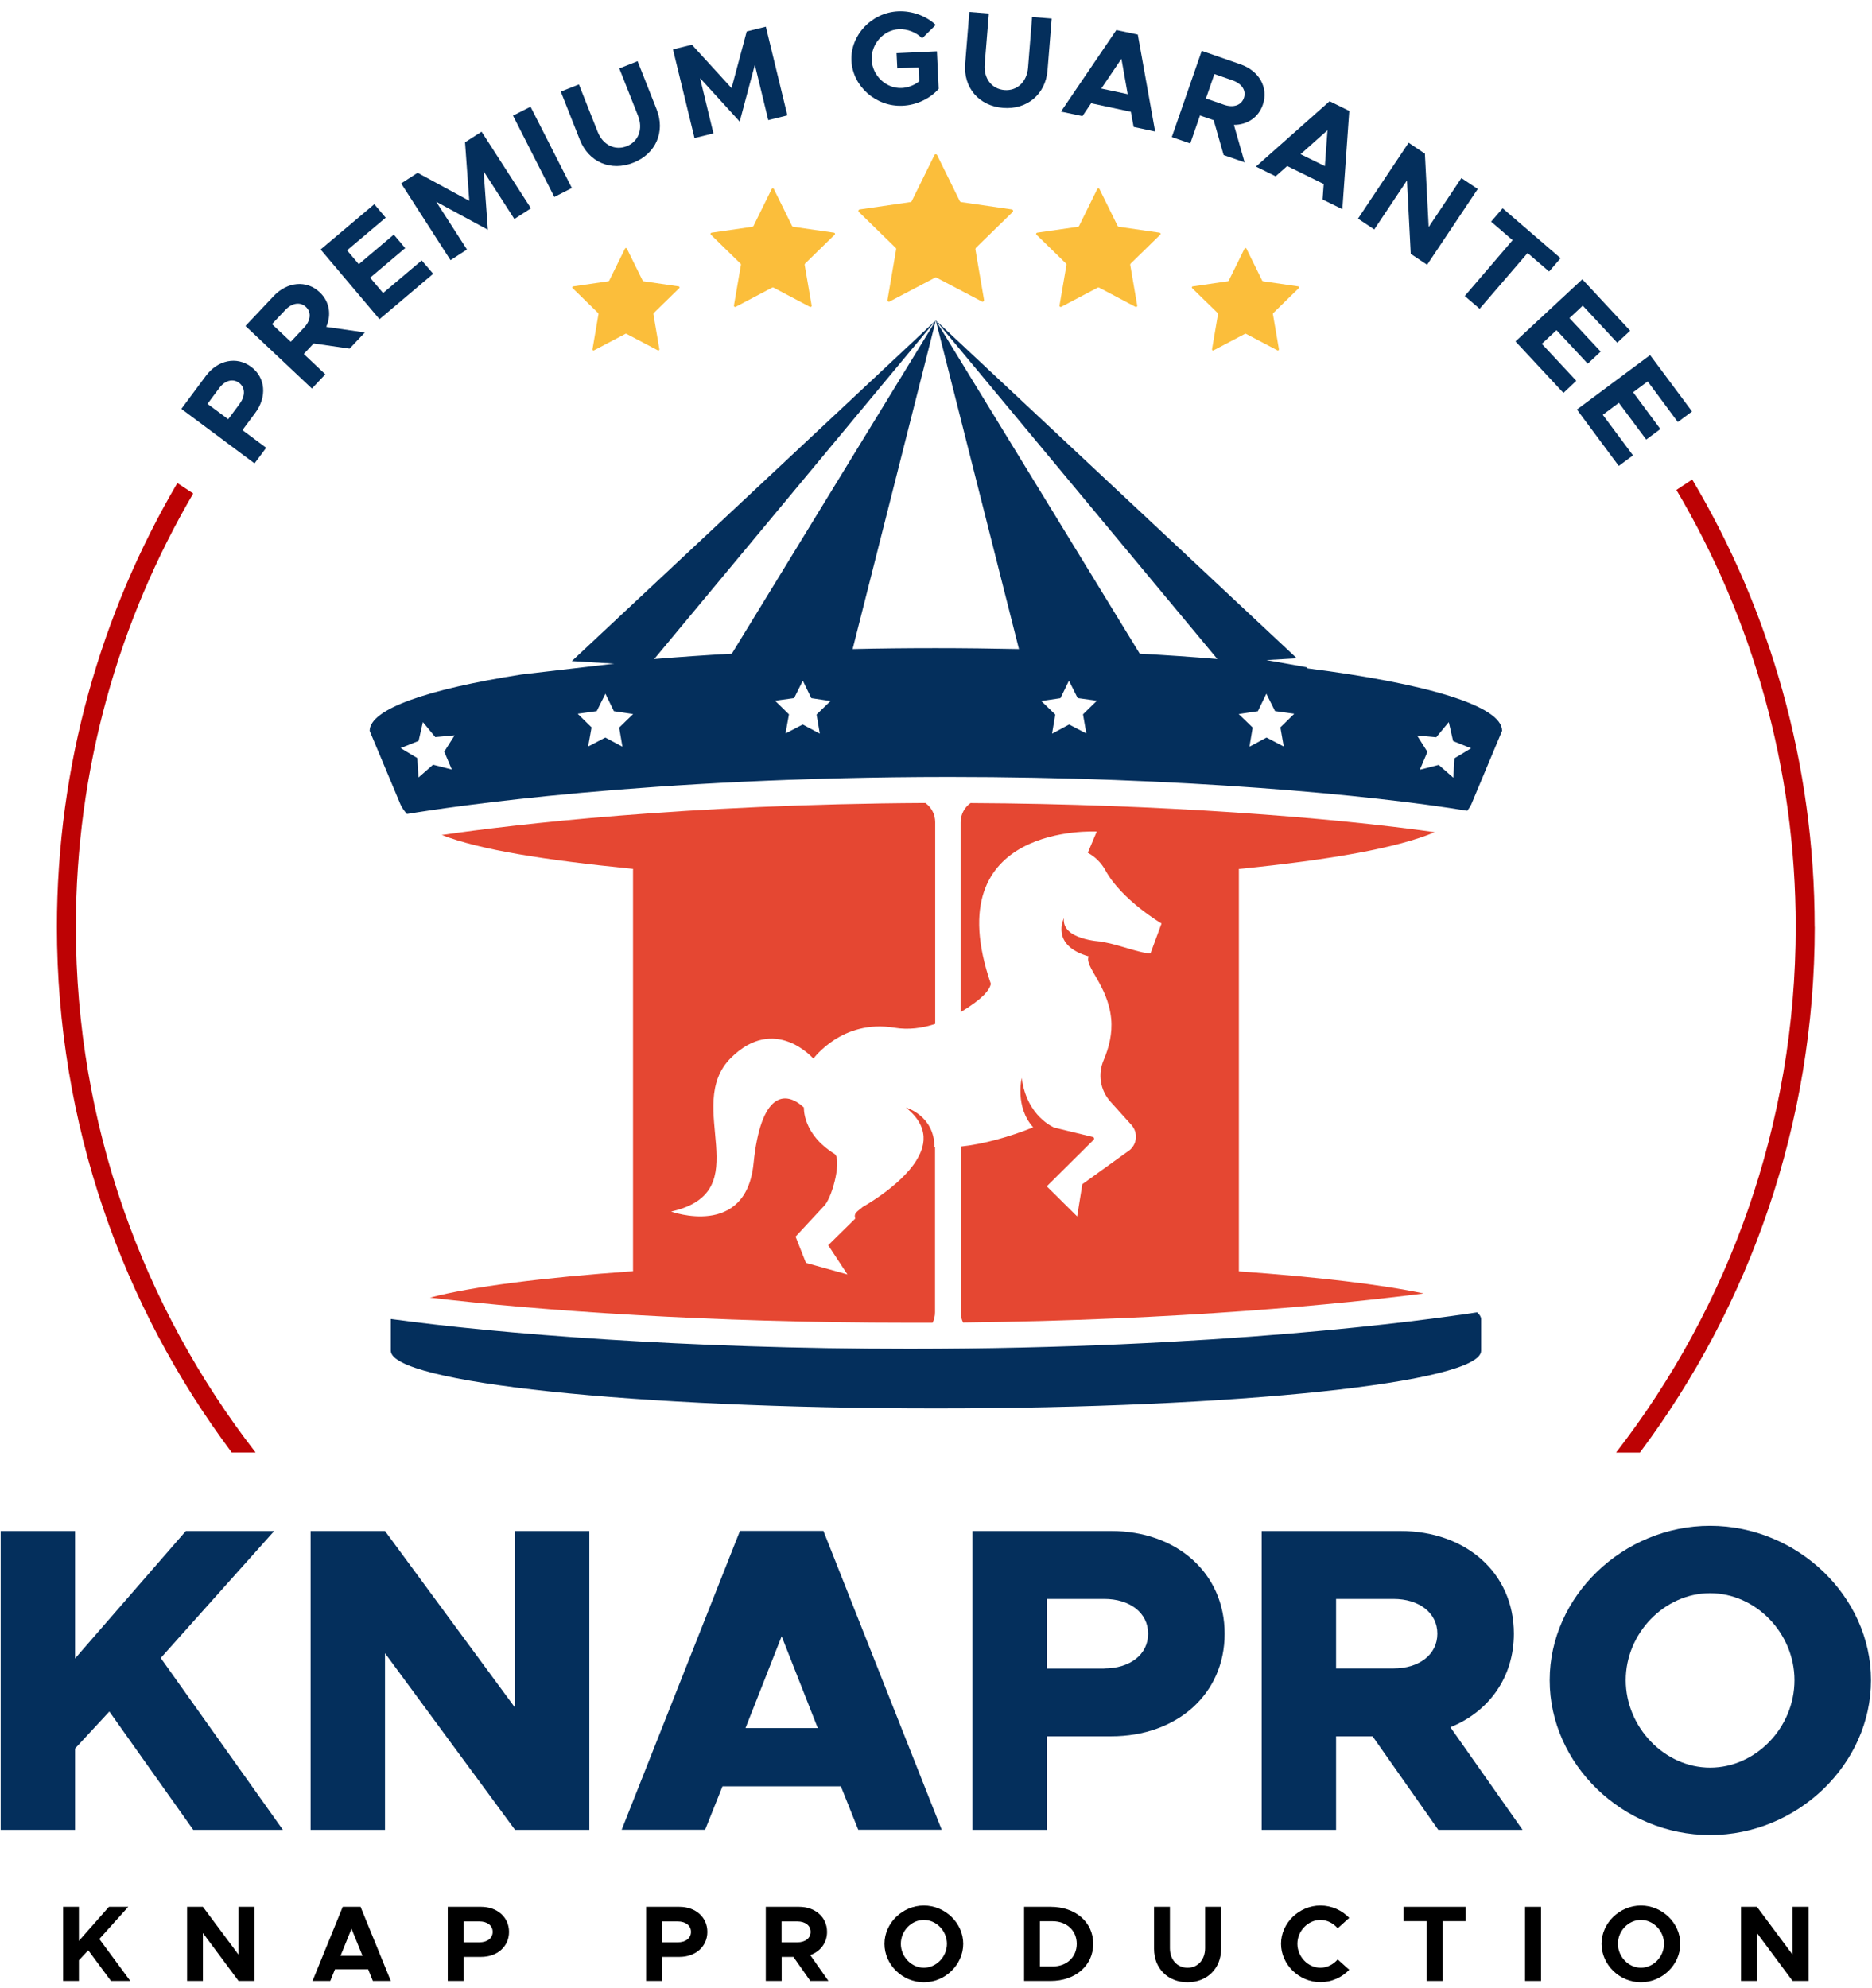 <svg xmlns="http://www.w3.org/2000/svg" width="130" height="138" viewBox="0 0 130 138" fill="none"><g clip-path="url(#clip0_3809_276)"><path d="M126.024 64.341C126.024 78.011 121.506 90.647 113.882 100.838H112.227C120.05 90.737 124.702 78.075 124.702 64.341C124.702 53.284 121.68 42.907 116.417 34.012L117.515 33.287C122.918 42.387 126.018 53.008 126.018 64.341" fill="#BD0204"></path><path d="M17.751 100.834H16.095C8.471 90.649 3.953 78.013 3.953 64.344C3.953 53.113 7.008 42.575 12.315 33.533L13.419 34.258C8.24 43.102 5.269 53.383 5.269 64.344C5.269 78.071 9.928 90.739 17.751 100.834Z" fill="#BD0204"></path><path d="M12.594 28.383L14.294 26.098C15.116 24.994 16.431 24.712 17.439 25.463C18.447 26.214 18.549 27.555 17.728 28.659L16.836 29.859L18.485 31.085L17.676 32.169L12.594 28.383ZM16.643 28.024C17.047 27.485 17.041 26.907 16.605 26.58C16.168 26.252 15.61 26.413 15.212 26.958L14.41 28.036L15.847 29.102L16.65 28.024H16.643Z" fill="#042F5C"></path><path d="M24.273 24.201L21.783 23.841L21.096 24.573L22.592 25.985L21.661 26.973L17.047 22.628L19.004 20.555C19.948 19.554 21.289 19.426 22.2 20.286C22.887 20.934 23.028 21.852 22.656 22.692L25.338 23.078L24.273 24.207V24.201ZM20.192 23.726L21.116 22.744C21.578 22.256 21.642 21.678 21.244 21.306C20.846 20.934 20.275 21.03 19.813 21.518L18.889 22.5L20.192 23.726Z" fill="#042F5C"></path><path d="M24.101 17.378L24.916 18.341L27.348 16.287L28.138 17.224L25.705 19.278L26.604 20.343L29.286 18.078L30.082 19.008L26.354 22.159L22.266 17.32L25.994 14.176L26.784 15.113L24.101 17.378Z" fill="#042F5C"></path><path d="M27.859 12.734L29.002 11.996L32.589 13.941L32.294 9.879L33.443 9.141L36.87 14.461L35.721 15.205L33.584 11.887L33.879 15.95L30.292 14.005L32.429 17.323L31.286 18.061L27.859 12.734Z" fill="#042F5C"></path><path d="M36.843 7.408L35.625 8.027L38.496 13.674L39.714 13.054L36.843 7.408Z" fill="#042F5C"></path><path d="M40.267 9.705L38.945 6.361L40.203 5.861L41.506 9.153C41.865 10.064 42.706 10.475 43.527 10.148C44.342 9.827 44.67 8.954 44.31 8.043L43.008 4.751L44.278 4.25L45.6 7.594C46.216 9.147 45.542 10.68 43.983 11.296C42.417 11.919 40.883 11.258 40.267 9.705Z" fill="#042F5C"></path><path d="M46.734 3.428L48.05 3.107L50.803 6.117L51.856 2.183L53.184 1.855L54.679 8.01L53.351 8.337L52.42 4.499L51.368 8.44L48.615 5.424L49.545 9.261L48.23 9.582L46.734 3.428Z" fill="#042F5C"></path><path d="M62.267 3.69L65.064 3.561L65.186 6.167C64.583 6.86 63.621 7.303 62.671 7.341C60.835 7.425 59.212 5.994 59.128 4.216C59.045 2.438 60.534 0.872 62.369 0.789C63.319 0.744 64.314 1.097 64.981 1.732L64.038 2.663C63.64 2.246 63.011 2.002 62.427 2.028C61.349 2.079 60.482 3.061 60.534 4.158C60.585 5.262 61.541 6.16 62.62 6.109C63.049 6.09 63.486 5.923 63.832 5.647L63.788 4.678L62.311 4.742L62.26 3.683L62.267 3.69Z" fill="#042F5C"></path><path d="M67.027 4.417L67.316 0.83L68.67 0.939L68.381 4.469C68.304 5.444 68.869 6.182 69.754 6.253C70.627 6.323 71.307 5.688 71.391 4.713L71.673 1.183L73.034 1.292L72.745 4.88C72.61 6.542 71.327 7.626 69.658 7.491C67.977 7.357 66.892 6.086 67.027 4.417Z" fill="#042F5C"></path><path d="M78.531 7.759L75.772 7.169L75.169 8.061L73.68 7.746L77.524 2.086L79.013 2.4L80.219 9.132L78.724 8.812L78.531 7.753V7.759ZM78.313 6.54L77.877 4.082L76.478 6.148L78.32 6.54H78.313Z" fill="#042F5C"></path><path d="M84.975 10.762L84.282 8.342L83.332 8.015L82.659 9.96L81.375 9.517L83.454 3.529L86.143 4.466C87.44 4.915 88.107 6.083 87.696 7.271C87.388 8.163 86.605 8.67 85.688 8.67L86.432 11.269L84.969 10.762H84.975ZM83.743 6.834L85.014 7.277C85.649 7.495 86.201 7.316 86.381 6.802C86.56 6.289 86.24 5.808 85.604 5.583L84.334 5.14L83.749 6.828L83.743 6.834Z" fill="#042F5C"></path><path d="M91.916 12.771L89.388 11.526L88.586 12.238L87.219 11.565L92.334 7.027L93.7 7.701L93.219 14.523L91.846 13.849L91.923 12.777L91.916 12.771ZM92.006 11.532L92.186 9.042L90.318 10.705L92.006 11.532Z" fill="#042F5C"></path><path d="M97.822 9.91L98.951 10.667L99.214 15.763L101.486 12.362L102.622 13.119L99.105 18.381L97.969 17.624L97.706 12.528L95.434 15.93L94.305 15.179L97.822 9.91Z" fill="#042F5C"></path><path d="M105.043 16.673L103.548 15.389L104.35 14.459L108.374 17.924L107.578 18.849L106.083 17.565L102.752 21.435L101.719 20.549L105.043 16.673Z" fill="#042F5C"></path><path d="M109.914 21.218L108.99 22.084L111.159 24.407L110.261 25.248L108.092 22.918L107.071 23.868L109.465 26.435L108.573 27.276L105.242 23.701L109.882 19.389L113.206 22.957L112.308 23.791L109.914 21.218Z" fill="#042F5C"></path><path d="M114.424 26.479L113.41 27.23L115.303 29.784L114.321 30.516L112.421 27.962L111.305 28.796L113.403 31.613L112.415 32.345L109.508 28.43L114.59 24.65L117.504 28.565L116.516 29.297L114.424 26.479Z" fill="#042F5C"></path><path d="M28.258 56.508C31.229 56.014 45.014 53.941 65.884 53.934H65.929C82.005 53.934 95.219 55.186 101.893 56.283C102.002 56.142 102.098 55.994 102.169 55.847L104.312 50.732C104.312 49.006 99.082 47.453 90.81 46.4L90.72 46.317L87.948 45.823L90.059 45.701L64.986 22.238L84.54 45.752C82.82 45.605 81.017 45.483 79.149 45.38L64.986 22.245L70.761 45.059C68.875 45.02 66.949 44.995 64.986 44.995C63.022 44.995 61.09 45.014 59.21 45.059L64.986 22.245L50.822 45.38C48.955 45.483 47.151 45.611 45.431 45.752L64.986 22.238L39.713 45.893L42.646 46.073L36.209 46.824C29.67 47.851 25.672 49.224 25.672 50.739L27.815 55.853C27.924 56.084 28.072 56.303 28.265 56.508M99.749 51.169L100.609 50.129L100.911 51.444L102.162 51.945L101.007 52.638L100.924 53.986L99.91 53.1L98.601 53.434L99.127 52.195L98.408 51.059L99.749 51.181V51.169ZM87.351 49.372L87.941 48.159L88.544 49.365L89.879 49.551L88.916 50.495L89.148 51.823L87.954 51.2L86.767 51.836L86.991 50.508L86.022 49.571L87.357 49.372H87.351ZM73.643 48.467L74.233 47.254L74.837 48.46L76.171 48.646L75.209 49.59L75.44 50.918L74.246 50.296L73.059 50.931L73.283 49.603L72.314 48.666L73.649 48.467H73.643ZM55.148 48.46L55.751 47.254L56.341 48.467L57.676 48.666L56.707 49.603L56.932 50.931L55.744 50.296L54.551 50.918L54.788 49.59L53.825 48.646L55.16 48.46H55.148ZM41.44 49.365L42.043 48.159L42.633 49.372L43.968 49.571L42.999 50.508L43.224 51.836L42.036 51.2L40.843 51.823L41.08 50.495L40.118 49.551L41.453 49.365H41.44ZM29.067 51.444L29.368 50.129L30.228 51.169L31.57 51.047L30.851 52.182L31.377 53.421L30.074 53.087L29.06 53.973L28.977 52.625L27.822 51.932L29.073 51.432L29.067 51.444Z" fill="#042F5C"></path><path d="M29.867 90.082C37.478 90.987 49.28 91.822 63.123 91.822H63.225C63.745 91.822 64.252 91.822 64.766 91.822C64.868 91.603 64.933 91.366 64.933 91.103V79.628C64.933 79.628 64.907 79.628 64.894 79.628C64.881 77.433 62.911 76.888 62.911 76.888C64.939 78.511 63.906 80.084 63.63 80.572C62.52 82.349 59.901 83.793 59.901 83.793C59.593 84.082 59.253 84.191 59.394 84.595L57.514 86.444L58.849 88.472L55.967 87.669L55.248 85.847L57.283 83.658C57.892 82.882 58.444 80.411 57.95 80.103C55.711 78.717 55.826 76.888 55.826 76.888C54.536 75.675 52.829 75.823 52.328 80.777C51.802 86.001 46.604 84.108 46.604 84.108C52.752 82.728 47.4 76.779 50.756 73.442C53.811 70.4 56.487 73.493 56.487 73.493C56.487 73.493 58.477 70.74 62.102 71.343C63.084 71.51 64.047 71.375 64.945 71.08V57.084C64.945 56.525 64.676 56.037 64.259 55.742C47.586 55.832 35.714 57.237 30.676 57.963C33.339 58.996 37.742 59.695 43.96 60.318V88.247C37.684 88.69 32.736 89.325 29.88 90.076" fill="#E54732"></path><path d="M86.034 88.253V60.324C92.49 59.676 97.021 58.867 99.639 57.77C92.439 56.749 80.515 55.812 67.398 55.748C66.981 56.043 66.711 56.531 66.711 57.089V70.264C68.219 69.353 68.713 68.75 68.809 68.301C64.94 57.089 76.164 57.725 76.164 57.725L75.541 59.201C76.061 59.477 76.491 59.913 76.774 60.433C77.903 62.486 80.663 64.11 80.663 64.11L79.899 66.177C79.353 66.209 78.115 65.74 77.094 65.496C76.844 65.439 76.632 65.4 76.446 65.374V65.362C76.446 65.362 73.693 65.227 73.886 63.738C73.886 63.738 72.904 65.625 75.606 66.395C75.278 67.088 76.941 68.391 77.165 70.727C77.261 71.734 77.017 72.716 76.645 73.589C76.228 74.564 76.401 75.687 77.114 76.477L78.57 78.094C79.026 78.601 78.981 79.377 78.468 79.827L75.163 82.207L74.803 84.447L72.692 82.355L75.939 79.133C76.01 79.069 75.978 78.947 75.882 78.928L73.218 78.28C73.218 78.28 71.306 77.535 70.953 74.834C70.953 74.834 70.465 76.836 71.749 78.261C70.087 78.928 68.296 79.429 66.717 79.596V91.109C66.717 91.359 66.775 91.596 66.878 91.808C82.004 91.641 93.151 90.525 98.869 89.793C95.917 89.171 91.476 88.644 86.04 88.259" fill="#E54732"></path><path d="M102.579 91.103C98.927 91.662 84.609 93.632 63.233 93.638H63.13C47.593 93.638 34.591 92.586 27.141 91.566C27.141 91.566 27.141 91.578 27.141 91.585V93.773C27.141 95.981 44.089 97.771 64.998 97.771C85.906 97.771 102.855 95.981 102.855 93.773V91.585C102.855 91.424 102.758 91.264 102.585 91.11" fill="#042F5C"></path><path d="M0.047 106.281H5.213V115.131L12.908 106.281H19.043L11.162 115.099L19.646 127.029H13.421L7.594 118.815L5.213 121.382V127.029H0.047V106.281Z" fill="#042F5C"></path><path d="M21.57 106.281H26.736L35.766 118.545V106.281H40.926V127.029H35.766L26.736 114.765V127.029H21.57V106.281Z" fill="#042F5C"></path><path d="M58.388 124.007H50.173L48.967 127.023H43.172L51.386 106.275H57.181L65.396 127.023H59.601L58.394 124.007H58.388ZM56.79 119.964L54.281 113.591L51.771 119.964H56.783H56.79Z" fill="#042F5C"></path><path d="M67.531 106.281H77.164C81.72 106.281 85.045 109.208 85.045 113.411C85.045 117.615 81.72 120.535 77.164 120.535H72.697V127.029H67.531V106.281ZM76.683 115.824C78.467 115.824 79.731 114.861 79.731 113.411C79.731 111.961 78.46 110.998 76.683 110.998H72.697V115.831H76.683V115.824Z" fill="#042F5C"></path><path d="M99.881 127.029L95.318 120.535H92.783V127.029H87.617V106.281H97.25C101.813 106.281 105.131 109.208 105.131 113.411C105.131 116.427 103.411 118.815 100.722 119.906L105.734 127.029H99.875H99.881ZM92.783 115.824H96.769C98.553 115.824 99.817 114.861 99.817 113.411C99.817 111.961 98.546 110.998 96.769 110.998H92.783V115.831V115.824Z" fill="#042F5C"></path><path d="M107.617 116.639C107.617 110.812 112.719 105.922 118.758 105.922C124.797 105.922 129.931 110.812 129.931 116.639C129.931 122.466 124.829 127.388 118.758 127.388C112.687 127.388 107.617 122.466 107.617 116.639ZM124.617 116.639C124.617 113.379 121.928 110.6 118.758 110.6C115.588 110.6 112.899 113.379 112.899 116.639C112.899 119.899 115.588 122.71 118.758 122.71C121.928 122.71 124.617 119.931 124.617 116.639Z" fill="#042F5C"></path><path d="M4.383 132.373H5.48V134.735L7.566 132.373H8.907L6.898 134.606L9.048 137.52H7.707L6.128 135.389L5.48 136.082V137.52H4.383V132.373Z" fill="black"></path><path d="M12.992 132.373H14.09L16.567 135.697V132.373H17.677V137.52H16.567L14.09 134.189V137.52H12.992V132.373Z" fill="black"></path><path d="M25.554 136.711H23.263L22.935 137.52H21.703L23.802 132.373H25.04L27.139 137.52H25.894L25.567 136.711H25.554ZM25.175 135.774L24.411 133.894L23.648 135.774H25.175Z" fill="black"></path><path d="M31.094 132.373H33.41C34.527 132.373 35.349 133.092 35.349 134.112C35.349 135.133 34.527 135.851 33.41 135.851H32.198V137.52H31.094V132.373ZM33.288 134.837C33.834 134.837 34.213 134.555 34.213 134.112C34.213 133.669 33.84 133.387 33.288 133.387H32.198V134.837H33.288Z" fill="black"></path><path d="M44.867 132.373H47.184C48.301 132.373 49.122 133.092 49.122 134.112C49.122 135.133 48.301 135.851 47.184 135.851H45.971V137.52H44.867V132.373ZM47.062 134.837C47.608 134.837 47.986 134.555 47.986 134.112C47.986 133.669 47.614 133.387 47.062 133.387H45.971V134.837H47.062Z" fill="black"></path><path d="M56.273 137.52L55.099 135.851H54.283V137.52H53.18V132.373H55.496C56.613 132.373 57.434 133.092 57.434 134.112C57.434 134.876 56.972 135.473 56.267 135.723L57.531 137.52H56.273ZM54.277 134.837H55.368C55.913 134.837 56.292 134.555 56.292 134.112C56.292 133.669 55.92 133.387 55.368 133.387H54.277V134.837Z" fill="black"></path><path d="M61.422 134.94C61.422 133.496 62.68 132.283 64.156 132.283C65.632 132.283 66.89 133.496 66.89 134.94C66.89 136.384 65.645 137.61 64.156 137.61C62.667 137.61 61.422 136.39 61.422 134.94ZM65.76 134.94C65.76 134.048 65.028 133.284 64.156 133.284C63.283 133.284 62.558 134.048 62.558 134.94C62.558 135.832 63.289 136.602 64.156 136.602C65.022 136.602 65.76 135.839 65.76 134.94Z" fill="black"></path><path d="M71.117 132.373H72.959C74.692 132.373 75.918 133.438 75.918 134.94C75.918 136.442 74.692 137.52 72.959 137.52H71.117V132.373ZM73.1 136.512C74.082 136.512 74.775 135.858 74.775 134.94C74.775 134.022 74.076 133.374 73.1 133.374H72.215V136.512H73.1Z" fill="black"></path><path d="M80.141 135.293V132.373H81.244V135.248C81.244 136.044 81.751 136.602 82.47 136.602C83.189 136.602 83.689 136.037 83.689 135.248V132.373H84.8V135.293C84.8 136.647 83.831 137.61 82.47 137.61C81.11 137.61 80.141 136.654 80.141 135.293Z" fill="black"></path><path d="M88.961 134.94C88.961 133.496 90.219 132.283 91.695 132.283C92.471 132.283 93.19 132.611 93.697 133.143L92.895 133.862C92.593 133.515 92.17 133.284 91.695 133.284C90.835 133.284 90.097 134.048 90.097 134.94C90.097 135.832 90.828 136.602 91.695 136.602C92.17 136.602 92.593 136.371 92.895 136.025L93.697 136.743C93.197 137.27 92.478 137.603 91.695 137.603C90.219 137.603 88.961 136.384 88.961 134.934" fill="black"></path><path d="M99.081 133.368H97.477V132.373H101.789V133.368H100.191V137.52H99.081V133.368Z" fill="black"></path><path d="M107.016 132.373H105.906V137.52H107.016V132.373Z" fill="black"></path><path d="M111.219 134.94C111.219 133.496 112.477 132.283 113.953 132.283C115.429 132.283 116.686 133.496 116.686 134.94C116.686 136.384 115.441 137.61 113.953 137.61C112.464 137.61 111.219 136.39 111.219 134.94ZM115.557 134.94C115.557 134.048 114.825 133.284 113.953 133.284C113.08 133.284 112.355 134.048 112.355 134.94C112.355 135.832 113.086 136.602 113.953 136.602C114.819 136.602 115.557 135.839 115.557 134.94Z" fill="black"></path><path d="M120.906 132.373H122.01L124.487 135.697V132.373H125.597V137.52H124.487L122.01 134.189V137.52H120.906V132.373Z" fill="black"></path><path d="M64.942 19.27L61.779 20.932C61.702 20.971 61.612 20.906 61.631 20.823L62.234 17.3C62.234 17.268 62.234 17.229 62.202 17.21L59.642 14.713C59.577 14.656 59.616 14.547 59.699 14.54L63.235 14.027C63.267 14.027 63.3 14.001 63.312 13.969L64.891 10.767C64.93 10.69 65.039 10.69 65.077 10.767L66.656 13.969C66.656 13.969 66.701 14.02 66.733 14.027L70.269 14.54C70.352 14.553 70.384 14.656 70.327 14.713L67.766 17.21C67.766 17.21 67.734 17.268 67.734 17.3L68.337 20.823C68.35 20.906 68.26 20.971 68.19 20.932L65.026 19.27C65.026 19.27 64.962 19.257 64.93 19.27" fill="#FBBE3B"></path><path d="M76.246 19.959L73.698 21.301C73.634 21.333 73.57 21.282 73.576 21.211L74.064 18.374C74.064 18.374 74.064 18.323 74.039 18.304L71.979 16.295C71.927 16.25 71.959 16.167 72.023 16.154L74.867 15.743C74.867 15.743 74.918 15.724 74.931 15.698L76.201 13.118C76.233 13.054 76.317 13.054 76.349 13.118L77.62 15.698C77.62 15.698 77.652 15.737 77.684 15.743L80.527 16.154C80.597 16.167 80.623 16.25 80.572 16.295L78.512 18.304C78.512 18.304 78.486 18.349 78.486 18.374L78.974 21.211C78.987 21.282 78.916 21.333 78.852 21.301L76.31 19.959C76.31 19.959 76.259 19.947 76.233 19.959" fill="#FBBE3B"></path><path d="M53.637 19.959L51.089 21.301C51.025 21.333 50.961 21.282 50.967 21.211L51.455 18.374C51.455 18.374 51.455 18.323 51.429 18.304L49.369 16.295C49.318 16.25 49.35 16.167 49.414 16.154L52.257 15.743C52.257 15.743 52.308 15.724 52.321 15.698L53.592 13.118C53.624 13.054 53.707 13.054 53.739 13.118L55.01 15.698C55.01 15.698 55.042 15.737 55.074 15.743L57.917 16.154C57.988 16.167 58.014 16.25 57.962 16.295L55.902 18.304C55.902 18.304 55.877 18.349 55.877 18.374L56.364 21.211C56.377 21.282 56.306 21.333 56.242 21.301L53.701 19.959C53.701 19.959 53.65 19.947 53.624 19.959" fill="#FBBE3B"></path><path d="M86.466 23.168L84.271 24.323C84.22 24.349 84.155 24.304 84.168 24.246L84.585 21.801C84.585 21.801 84.585 21.756 84.566 21.737L82.788 20.004C82.744 19.965 82.769 19.888 82.827 19.882L85.278 19.523C85.278 19.523 85.323 19.503 85.33 19.484L86.427 17.257C86.453 17.206 86.53 17.206 86.556 17.257L87.653 19.484C87.653 19.484 87.685 19.523 87.704 19.523L90.156 19.882C90.214 19.888 90.239 19.965 90.194 20.004L88.417 21.737C88.417 21.737 88.391 21.775 88.397 21.801L88.815 24.246C88.821 24.304 88.763 24.349 88.712 24.323L86.517 23.168C86.517 23.168 86.472 23.155 86.453 23.168" fill="#FBBE3B"></path><path d="M43.442 23.168L41.248 24.323C41.196 24.349 41.132 24.304 41.145 24.246L41.562 21.801C41.562 21.801 41.562 21.756 41.543 21.737L39.765 20.004C39.72 19.965 39.746 19.888 39.804 19.882L42.255 19.523C42.255 19.523 42.3 19.503 42.306 19.484L43.404 17.257C43.429 17.206 43.507 17.206 43.532 17.257L44.63 19.484C44.63 19.484 44.662 19.523 44.681 19.523L47.132 19.882C47.19 19.888 47.216 19.965 47.171 20.004L45.393 21.737C45.393 21.737 45.368 21.775 45.374 21.801L45.791 24.246C45.797 24.304 45.74 24.349 45.688 24.323L43.494 23.168C43.494 23.168 43.449 23.155 43.429 23.168" fill="#FBBE3B"></path></g><defs><clipPath id="clip0_3809_276"><rect width="129.884" height="136.822" fill="white" transform="translate(0.047 0.789)"></rect></clipPath></defs></svg>